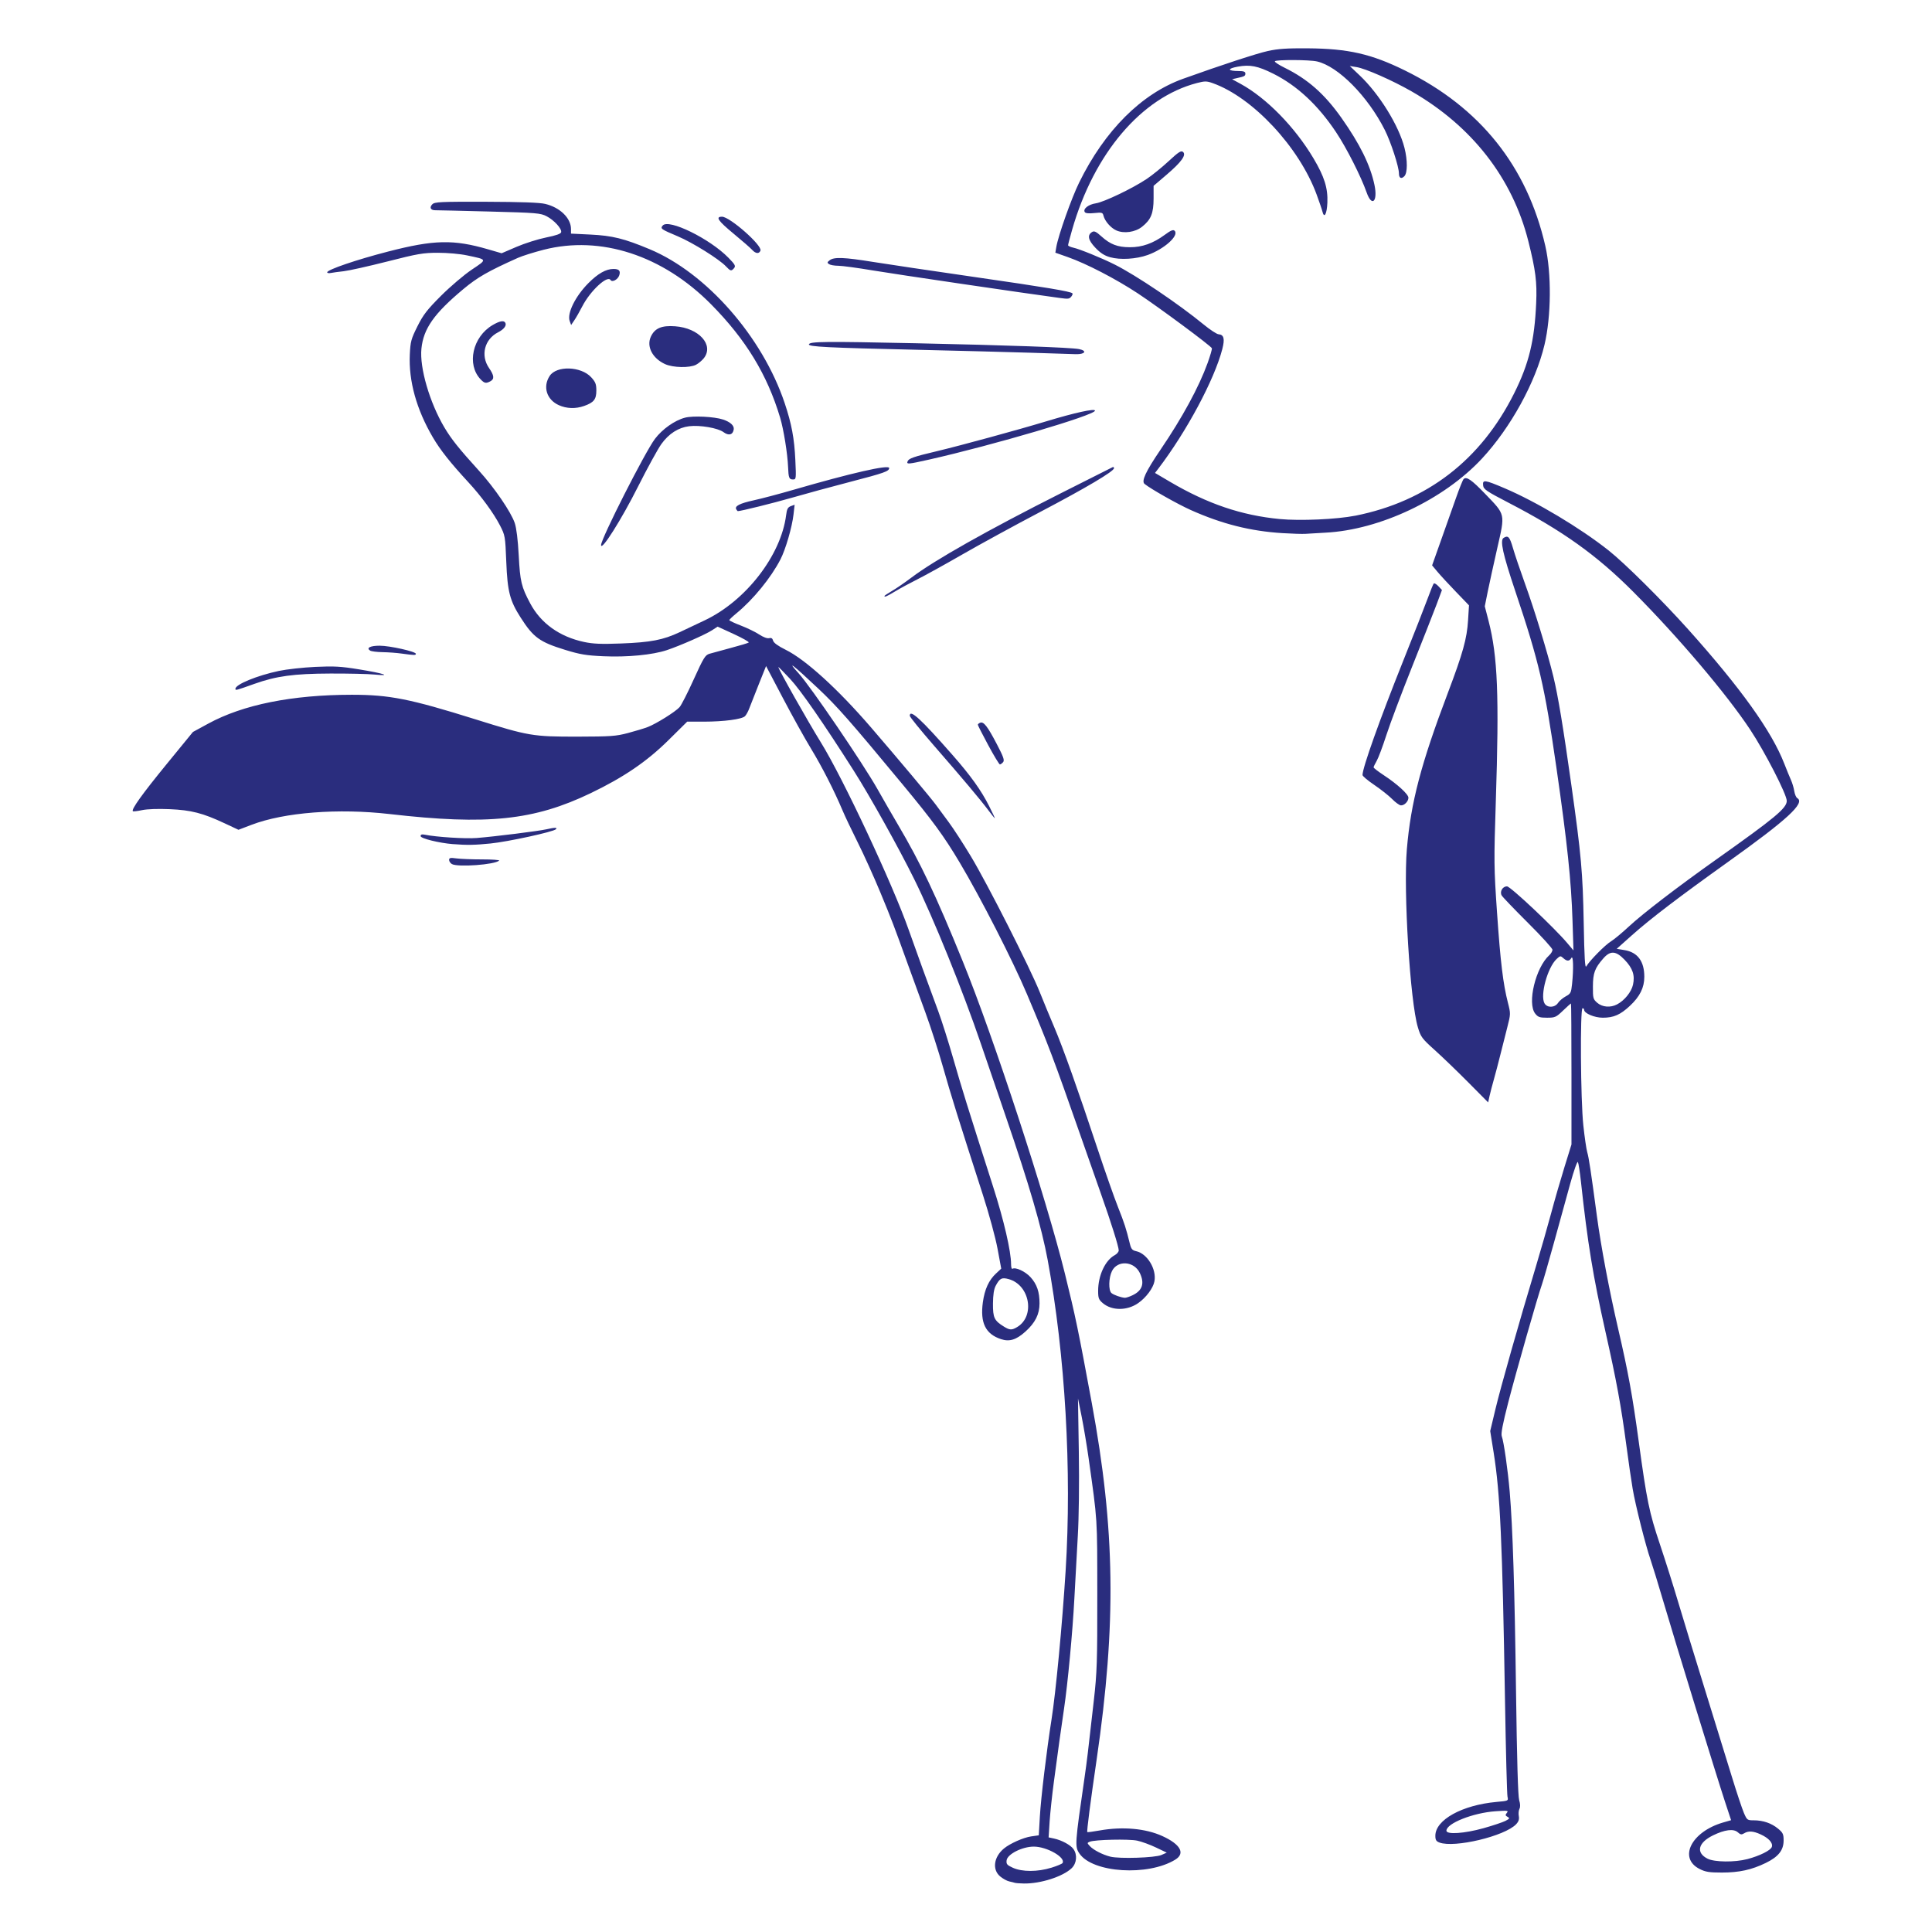 <?xml version="1.0" encoding="UTF-8" standalone="no"?>
<!DOCTYPE svg PUBLIC "-//W3C//DTD SVG 1.1//EN" "http://www.w3.org/Graphics/SVG/1.1/DTD/svg11.dtd">
<svg xmlns="http://www.w3.org/2000/svg" xmlns:xlink="http://www.w3.org/1999/xlink" xmlns:serif="http://www.serif.com/" width="1000px" height="1000px" version="1.1" xml:space="preserve" style="fill-rule:evenodd;clip-rule:evenodd;stroke-linejoin:round;stroke-miterlimit:2;">
    <g transform="matrix(4.135,0,0,4.135,67.251,23.247)">
        <path d="M110.793,230.067C110.684,230.028 110.355,229.946 110.066,229.884C109.773,229.821 109.262,229.536 108.926,229.255C107.914,228.403 108.129,226.825 109.402,225.766C110.152,225.141 111.84,224.391 112.805,224.251L113.766,224.114L113.902,221.739C114.031,219.47 114.754,213.45 115.355,209.653C115.895,206.255 116.703,197.727 117.125,191.028C117.914,178.497 117.074,163.95 114.879,152.091C114.113,147.97 112.57,142.684 109.641,134.157C108.93,132.087 107.531,127.997 106.535,125.075C104.234,118.321 100.574,109.282 98.176,104.434C96.219,100.473 92.633,94.04 90.609,90.86C86.82,84.899 83.953,80.766 82.633,79.356C81.828,78.493 81.168,77.829 81.168,77.876C81.168,78.141 84.805,84.583 86.48,87.294C89.25,91.762 95.473,105.044 97.484,110.774C98.285,113.063 100.066,117.962 101.188,120.977C101.613,122.122 102.461,124.798 103.07,126.923C104.133,130.626 104.789,132.743 108.035,142.876C109.395,147.11 110.297,151.012 110.297,152.63C110.297,153.001 110.375,153.255 110.465,153.2C110.852,152.958 112.086,153.532 112.742,154.259C113.535,155.137 113.863,156.102 113.859,157.54C113.855,158.891 113.324,159.95 112.098,161.055C110.941,162.095 110.098,162.356 109.035,162.005C107.102,161.368 106.41,159.962 106.766,157.387C106.992,155.755 107.516,154.614 108.426,153.774L109.066,153.18L108.605,150.696C108.352,149.313 107.535,146.321 106.773,143.958C103.73,134.532 102.758,131.423 101.785,127.977C101.227,125.997 100.234,122.923 99.582,121.141C98.93,119.364 97.945,116.657 97.395,115.134C95.613,110.192 95.402,109.634 93.934,106.087C93.137,104.161 91.867,101.352 91.109,99.841C90.355,98.333 89.492,96.52 89.195,95.809C88.148,93.329 86.625,90.341 85.25,88.083C84.488,86.833 82.91,83.993 81.746,81.778L79.629,77.751L78.691,80.095C78.176,81.384 77.645,82.731 77.511,83.091C77.379,83.45 77.145,83.872 76.988,84.028C76.604,84.411 74.367,84.708 71.848,84.712L69.754,84.712L67.387,87.052C64.695,89.708 61.824,91.665 57.703,93.649C50.582,97.075 44.758,97.684 32.523,96.278C26.07,95.536 19.324,96.059 15.227,97.622L13.586,98.247L11.859,97.438C9.117,96.153 7.672,95.782 4.969,95.665C3.512,95.602 2.168,95.649 1.523,95.786C0.938,95.911 0.418,95.973 0.367,95.923C0.148,95.704 1.539,93.766 4.613,90.005L7.887,86.001L9.801,84.958C14.164,82.583 20.281,81.352 27.77,81.345C32.48,81.345 35.031,81.848 43.223,84.411C49.93,86.512 50.41,86.591 56.004,86.587C60.191,86.575 60.828,86.536 62.344,86.134C63.27,85.887 64.387,85.552 64.82,85.384C65.879,84.977 68.285,83.473 68.801,82.895C69.027,82.641 69.828,81.075 70.578,79.411C71.805,76.704 72.012,76.372 72.547,76.212C72.875,76.114 74.082,75.786 75.223,75.481C76.367,75.18 77.375,74.876 77.457,74.805C77.543,74.735 76.699,74.259 75.59,73.747L73.566,72.817L72.859,73.274C72.012,73.821 68.855,75.208 67.199,75.762C65.426,76.352 62.242,76.661 59.273,76.524C57.105,76.427 56.344,76.298 54.469,75.723C51.289,74.743 50.5,74.173 48.906,71.677C47.551,69.559 47.258,68.423 47.109,64.696C46.98,61.493 46.965,61.399 46.316,60.137C45.531,58.614 43.973,56.481 42.371,54.751C40.102,52.294 38.844,50.704 37.91,49.11C35.863,45.614 34.875,42.055 35.035,38.727C35.113,37.126 35.199,36.805 35.988,35.227C36.719,33.766 37.195,33.153 38.949,31.395C40.105,30.243 41.824,28.778 42.785,28.134C44.754,26.813 44.781,26.891 42.191,26.345C41.305,26.157 39.758,26.02 38.566,26.02C36.703,26.02 36.035,26.137 32.203,27.114C29.848,27.712 27.395,28.259 26.754,28.329C26.113,28.399 25.387,28.497 25.141,28.548C24.895,28.598 24.695,28.563 24.695,28.466C24.695,28.137 28.355,26.887 32.324,25.864C38.055,24.384 40.5,24.329 44.816,25.583L46.527,26.079L48.391,25.278C49.418,24.837 51.082,24.309 52.09,24.106C53.359,23.852 53.941,23.645 53.98,23.438C54.066,22.997 53.102,21.942 52.164,21.45C51.398,21.052 50.934,21.012 45.004,20.856C41.52,20.766 38.469,20.692 38.23,20.696C37.637,20.704 37.457,20.345 37.855,19.946C38.148,19.653 38.879,19.618 44.566,19.634C48.945,19.649 51.277,19.731 51.988,19.903C53.836,20.345 55.211,21.684 55.211,23.048L55.211,23.622L57.637,23.739C60.387,23.872 61.867,24.239 65.07,25.579C72.176,28.555 79.18,36.544 81.961,44.845C82.828,47.438 83.168,49.255 83.293,51.966C83.402,54.313 83.395,54.395 83.004,54.395C82.512,54.395 82.438,54.204 82.383,52.809C82.316,51.157 81.824,48.11 81.391,46.665C79.777,41.27 77.098,36.872 72.75,32.473C66.688,26.341 58.93,23.813 51.789,25.641C50.555,25.958 49.102,26.415 48.563,26.657C44.813,28.337 43.52,29.079 41.734,30.567C38.074,33.622 36.742,35.512 36.488,38.016C36.242,40.403 37.52,44.778 39.363,47.884C40.238,49.356 41.184,50.54 43.695,53.305C45.617,55.419 47.699,58.458 48.168,59.845C48.383,60.477 48.563,61.934 48.668,63.907C48.84,67.169 49,67.837 50.105,69.907C51.434,72.399 53.777,74.079 56.84,74.735C57.969,74.977 58.973,75.02 61.453,74.927C65.203,74.786 66.75,74.485 68.828,73.505C69.676,73.106 71.086,72.438 71.957,72.024C77.098,69.587 81.492,63.907 82.137,58.876C82.234,58.095 82.352,57.872 82.73,57.731L83.203,57.559L83.066,58.77C82.887,60.356 82.074,63.153 81.43,64.399C80.246,66.696 78.016,69.43 75.929,71.141C75.434,71.548 75.026,71.934 75.026,72.005C75.031,72.071 75.684,72.38 76.479,72.684C77.272,72.989 78.309,73.493 78.773,73.802C79.281,74.137 79.777,74.321 80.008,74.259C80.289,74.188 80.43,74.278 80.508,74.571C80.582,74.845 81.117,75.235 82.078,75.712C84.57,76.942 88.621,80.626 92.742,85.407C96.211,89.434 100.246,94.243 100.883,95.114C101.199,95.552 101.926,96.532 102.492,97.294C103.063,98.059 104.305,99.973 105.258,101.555C107.305,104.946 112.691,115.567 113.891,118.575C114.352,119.731 115.168,121.704 115.703,122.958C116.797,125.52 118.652,130.731 121.133,138.216C122.055,140.993 123.195,144.247 123.672,145.446C124.492,147.52 124.691,148.13 125.16,150.04C125.332,150.731 125.465,150.887 125.961,150.997C127.352,151.302 128.527,153.247 128.242,154.77C128.082,155.626 127.191,156.813 126.199,157.501C124.82,158.458 122.926,158.458 121.797,157.512C121.27,157.067 121.195,156.88 121.195,155.966C121.195,154.036 122.082,152.134 123.273,151.493C123.547,151.348 123.773,151.079 123.773,150.895C123.773,150.442 122.828,147.427 121.531,143.766C120.934,142.075 119.824,138.911 119.063,136.731C115.578,126.77 114.961,125.145 112.277,118.798C110.488,114.571 106.477,106.727 103.867,102.348C101.891,99.032 100.512,97.145 96.719,92.567C90.082,84.559 88.543,82.813 86.148,80.555C83.016,77.602 82.086,76.88 83.703,78.661C85.215,80.325 91.695,89.841 93.563,93.134C94.301,94.442 95.457,96.45 96.133,97.595C98.984,102.427 100.875,106.411 104.258,114.735C108.121,124.231 114.691,144.321 117.027,153.77C118.359,159.157 118.711,160.848 120.398,169.985C123.328,185.852 123.488,197.618 121.012,214.606C120.223,220.005 119.754,223.634 119.84,223.708C119.879,223.743 120.578,223.653 121.395,223.505C124.254,222.997 127.129,223.251 129.219,224.2C131.5,225.235 132.133,226.372 130.855,227.157C127.438,229.259 120.504,228.817 118.855,226.395C118.262,225.516 118.281,225.247 119.508,216.786C119.801,214.743 119.891,214.016 120.652,207.274C121.055,203.704 121.098,202.391 121.09,193.997C121.082,184.161 121.133,184.934 119.996,176.856C119.773,175.278 119.383,172.958 119.133,171.704L118.672,169.427L118.777,176.079C118.84,180.122 118.789,184.286 118.648,186.68C118.523,188.852 118.328,192.368 118.219,194.493C117.996,198.696 117.395,205.122 116.926,208.266C116.762,209.356 116.5,211.184 116.344,212.329C116.191,213.47 115.883,215.747 115.66,217.38C115.438,219.016 115.199,221.255 115.125,222.36L114.996,224.372L115.668,224.516C116.641,224.723 117.754,225.329 118.113,225.845C118.613,226.559 118.512,227.626 117.879,228.231C116.773,229.286 113.98,230.18 111.898,230.145C111.398,230.137 110.902,230.098 110.793,230.063L110.793,230.067ZM115.32,228.177C116.039,227.954 116.676,227.688 116.738,227.587C117.168,226.891 114.781,225.524 113.137,225.528C111.695,225.528 109.828,226.473 109.738,227.251C109.684,227.72 109.789,227.845 110.531,228.18C111.68,228.7 113.629,228.7 115.32,228.173L115.32,228.177ZM129.109,226.579L129.785,226.282L128.441,225.641C127.699,225.286 126.641,224.899 126.086,224.782C125.035,224.555 120.789,224.653 120.148,224.915C119.805,225.055 119.805,225.075 120.148,225.454C120.594,225.946 121.754,226.544 122.73,226.786C123.879,227.071 128.305,226.927 129.109,226.579ZM111.059,160.493C113.336,159.137 112.648,155.223 110.004,154.493C109.125,154.251 108.875,154.38 108.363,155.345C108.148,155.755 108.039,156.477 108.031,157.567C108.02,159.325 108.191,159.688 109.406,160.438C110.133,160.887 110.387,160.895 111.059,160.493ZM125.484,156.52C126.734,155.93 127.035,155.036 126.418,153.735C125.707,152.235 123.629,152.083 122.93,153.477C122.508,154.325 122.473,155.911 122.867,156.239C123.16,156.481 124.055,156.798 124.535,156.829C124.684,156.837 125.109,156.7 125.484,156.52ZM196.488,228.329C193.793,226.97 195.441,223.677 199.402,222.516L200.426,222.22L199.66,219.899C198.594,216.661 193.398,199.79 191.961,194.891C191.305,192.657 190.578,190.294 190.352,189.641C189.734,187.868 188.441,182.755 188.102,180.723C187.934,179.743 187.57,177.231 187.293,175.141C186.66,170.376 186.063,167.13 184.707,161.106C183.145,154.141 182.469,150.02 181.629,142.282C181.5,141.083 181.328,139.985 181.25,139.841C181.172,139.696 180.758,140.86 180.297,142.516C179.852,144.13 178.938,147.446 178.266,149.884C177.594,152.325 176.91,154.688 176.754,155.137C176.215,156.649 173.539,166.028 172.539,169.891C171.832,172.637 171.598,173.848 171.723,174.169C171.973,174.833 172.488,178.423 172.715,181.118C173.094,185.61 173.332,193.227 173.504,206.087C173.617,214.595 173.75,219.22 173.898,219.708C174.043,220.188 174.055,220.571 173.934,220.798C173.832,220.993 173.793,221.399 173.852,221.704C173.926,222.102 173.836,222.387 173.52,222.723C172.117,224.216 165.785,225.727 163.914,225.016C163.508,224.864 163.406,224.688 163.406,224.169C163.406,222.177 166.754,220.325 171.066,219.934C172.543,219.802 172.555,219.798 172.438,219.286C172.371,219.001 172.23,213.598 172.125,207.278C171.793,187.255 171.52,181.329 170.707,176.223L170.273,173.51L170.926,170.774C171.574,168.052 173.898,159.856 176,152.884C176.605,150.864 177.461,147.887 177.895,146.262C178.328,144.637 179.082,142.032 179.566,140.473L180.445,137.637L180.445,128.813C180.445,123.958 180.418,119.989 180.383,119.989C180.348,119.989 179.898,120.387 179.387,120.88C178.52,121.712 178.387,121.77 177.387,121.77C176.465,121.77 176.258,121.7 175.902,121.251C174.883,119.954 175.961,115.493 177.664,113.95C177.887,113.751 178.066,113.442 178.066,113.266C178.066,113.091 176.68,111.567 174.984,109.881C173.289,108.192 171.813,106.653 171.707,106.462C171.438,105.981 171.828,105.321 172.379,105.329C172.816,105.341 178.324,110.524 179.945,112.458L180.695,113.348L180.574,109.583C180.422,104.688 179.91,99.837 178.559,90.462C177.078,80.196 176.395,77.255 173.41,68.368C171.848,63.716 171.473,62.012 171.945,61.712C172.512,61.352 172.711,61.567 173.117,62.97C173.344,63.759 174.016,65.743 174.605,67.376C175.824,70.739 177.465,76.118 178.18,79.067C178.77,81.516 179.398,85.313 180.43,92.641C181.668,101.43 181.859,103.579 181.977,109.884C182.059,114.329 182.137,115.634 182.305,115.337C182.703,114.641 184.66,112.653 185.387,112.216C185.773,111.981 186.785,111.141 187.633,110.352C189.34,108.759 193.727,105.395 198.578,101.958C205.969,96.72 207.394,95.536 207.394,94.622C207.394,93.817 204.66,88.497 202.805,85.696C199.871,81.262 193.793,74.095 188.176,68.454C183.625,63.884 179.332,60.813 172.617,57.333C169.789,55.864 169.441,55.626 169.387,55.141C169.301,54.391 169.57,54.427 172.086,55.497C176.086,57.204 181.535,60.462 185.098,63.282C187.109,64.876 191.734,69.462 195.02,73.122C201.641,80.509 205.5,85.899 207.082,89.966C207.379,90.731 207.754,91.649 207.918,92.009C208.082,92.368 208.269,92.993 208.332,93.395C208.394,93.798 208.566,94.2 208.715,94.286C209.727,94.887 207.472,96.966 200.063,102.255C193.883,106.673 190.375,109.345 188.035,111.427L186.109,113.145L187.09,113.309C188.73,113.583 189.563,114.708 189.563,116.649C189.563,118.001 189.012,119.114 187.766,120.278C186.559,121.407 185.73,121.77 184.367,121.77C183.32,121.77 182.031,121.223 182.031,120.782C182.031,120.673 181.941,120.583 181.832,120.583C181.512,120.583 181.586,132.087 181.93,135.247C182.086,136.716 182.309,138.231 182.418,138.606C182.621,139.286 182.871,140.934 183.633,146.634C184.137,150.399 185.172,155.884 186.289,160.708C187.551,166.161 188.07,168.997 188.859,174.786C189.875,182.231 190.176,183.692 191.508,187.657C192.168,189.622 193.211,192.919 193.824,194.989C194.441,197.059 195.953,202.009 197.188,205.989C198.422,209.966 199.922,214.825 200.523,216.786C201.125,218.751 201.801,220.778 202.023,221.298C202.414,222.204 202.457,222.235 203.254,222.235C204.422,222.235 205.476,222.595 206.293,223.27C206.914,223.782 207,223.958 207,224.759C207,225.981 206.347,226.802 204.769,227.571C202.992,228.434 201.438,228.774 199.27,228.774C197.695,228.774 197.223,228.7 196.488,228.329ZM202.441,227.098C204.012,226.684 205.39,225.997 205.527,225.559C205.683,225.067 205.14,224.462 204.125,223.997C203.199,223.571 202.586,223.532 202.055,223.864C201.738,224.059 201.602,224.036 201.27,223.739C200.742,223.262 199.637,223.399 198.16,224.122C196.281,225.04 195.992,226.294 197.488,227.044C198.359,227.477 200.891,227.505 202.441,227.095L202.441,227.098ZM169.434,223.223C170.605,222.895 171.84,222.481 172.176,222.309C172.711,222.032 172.746,221.97 172.445,221.802C172.156,221.642 172.145,221.559 172.359,221.298C172.594,221.012 172.457,220.997 170.934,221.102C168.125,221.298 164.793,222.618 164.793,223.536C164.793,224.044 167.047,223.891 169.434,223.223ZM178.762,119.919C178.93,119.661 179.367,119.29 179.73,119.095C180.344,118.766 180.406,118.641 180.52,117.548C180.719,115.645 180.672,113.88 180.43,114.29C180.176,114.723 179.887,114.731 179.418,114.309C179.078,113.997 179.027,114.005 178.582,114.423C177.453,115.485 176.508,118.923 177.059,119.954C177.383,120.559 178.355,120.536 178.762,119.919ZM186.152,120.102C187.074,119.622 187.941,118.552 188.145,117.649C188.41,116.462 188.117,115.587 187.105,114.528C186.012,113.387 185.316,113.337 184.434,114.345C183.363,115.563 183.133,116.184 183.129,117.876C183.121,119.333 183.156,119.454 183.676,119.907C184.316,120.454 185.328,120.536 186.152,120.102ZM167.551,129.887C166.195,128.52 164.305,126.696 163.348,125.837C161.727,124.38 161.582,124.184 161.219,122.973C160.246,119.751 159.395,105.942 159.84,100.669C160.336,94.829 161.605,89.997 164.969,81.118C166.848,76.157 167.363,74.305 167.5,72.032L167.617,70.153L165.992,68.466C165.098,67.54 164.059,66.415 163.684,65.966L163,65.149L164.117,62.001C164.73,60.27 165.574,57.884 165.996,56.696C166.414,55.505 166.84,54.45 166.941,54.348C167.301,53.989 167.926,54.419 169.625,56.18C172.211,58.864 172.152,58.614 171.164,62.958C170.711,64.954 170.172,67.415 169.965,68.427L169.594,70.27L170.066,72.095C171.211,76.536 171.406,81.411 170.973,94.723C170.73,102.212 170.738,102.977 171.125,108.583C171.551,114.766 171.887,117.548 172.488,119.887C172.84,121.259 172.84,121.298 172.414,122.962C172.176,123.887 171.785,125.446 171.539,126.427C171.297,127.407 170.93,128.79 170.73,129.501C170.527,130.208 170.285,131.145 170.188,131.579L170.016,132.372L167.551,129.887ZM40.301,102.536C40.109,102.423 39.953,102.192 39.953,102.016C39.953,101.759 40.113,101.723 40.871,101.829C41.379,101.899 42.82,101.954 44.074,101.954C45.332,101.954 46.293,102.02 46.215,102.102C45.703,102.614 41.023,102.954 40.301,102.536ZM40.449,100.044C38.699,99.903 36.387,99.333 36.387,99.04C36.387,98.833 36.535,98.786 36.93,98.864C38.371,99.157 41.977,99.387 43.406,99.274C45.602,99.102 51.172,98.407 52.141,98.184C53.199,97.942 53.559,97.942 53.313,98.184C52.984,98.509 47.32,99.743 45.133,99.962C43.164,100.161 42.176,100.177 40.449,100.04L40.449,100.044ZM107.477,95.833C106.488,94.509 104.238,91.833 100.637,87.7C98.977,85.79 97.617,84.118 97.617,83.977C97.617,83.095 99,84.364 102.961,88.876C105.242,91.473 106.547,93.294 107.543,95.266C107.973,96.114 108.293,96.802 108.262,96.802C108.23,96.802 107.879,96.368 107.477,95.833ZM157.984,94.387C157.563,93.962 156.559,93.173 155.754,92.626C154.949,92.083 154.289,91.528 154.289,91.391C154.289,90.485 156.41,84.532 159.387,77.087C160.695,73.817 162.059,70.341 162.418,69.36C162.777,68.38 163.129,67.509 163.203,67.423C163.273,67.341 163.535,67.489 163.785,67.755L164.234,68.235L163.543,70.087C163.16,71.102 161.781,74.61 160.477,77.88C159.172,81.149 157.73,84.985 157.273,86.399C156.816,87.817 156.27,89.27 156.059,89.63C155.848,89.993 155.676,90.352 155.676,90.43C155.676,90.512 156.234,90.942 156.914,91.391C158.641,92.524 160.035,93.798 160.035,94.231C160.035,94.7 159.508,95.227 159.082,95.188C158.898,95.173 158.402,94.813 157.984,94.387ZM107.438,87.653C106.723,86.325 106.137,85.177 106.137,85.098C106.137,85.02 106.27,84.907 106.434,84.845C106.867,84.677 107.344,85.286 108.504,87.505C109.344,89.11 109.496,89.544 109.301,89.778C109.168,89.934 108.988,90.067 108.898,90.067C108.813,90.067 108.152,88.981 107.438,87.653ZM13.203,80.602C13.203,80.052 15.906,78.942 18.648,78.36C19.629,78.153 21.684,77.927 23.207,77.856C25.543,77.747 26.406,77.794 28.656,78.161C31.766,78.665 32.887,79.036 30.641,78.817C29.82,78.735 27.324,78.68 25.09,78.688C20.504,78.704 18.336,79.001 15.578,79.981C13.242,80.813 13.203,80.825 13.203,80.602ZM34.008,76.188C33.41,76.102 32.34,76.024 31.629,76.012C30.922,76.001 30.219,75.915 30.07,75.817C29.539,75.485 30.078,75.204 31.254,75.204C32.527,75.204 35.793,75.934 35.793,76.22C35.793,76.411 35.605,76.407 34.008,76.188ZM94.445,68.981C94.445,68.938 94.871,68.653 95.387,68.352C95.906,68.052 96.996,67.302 97.816,66.684C100.715,64.493 107.332,60.759 116.641,56.063C120.074,54.329 122.949,52.884 123.031,52.845C123.113,52.809 123.18,52.872 123.18,52.985C123.18,53.372 119.742,55.411 113.965,58.45C110.805,60.11 106.422,62.505 104.227,63.766C102.031,65.032 99.488,66.434 98.578,66.891C97.668,67.345 96.422,68.02 95.809,68.391C94.742,69.032 94.445,69.161 94.445,68.981ZM58.977,62.598C58.977,61.805 64.488,50.942 65.719,49.313C66.645,48.091 68.184,47.001 69.477,46.661C70.477,46.395 73.156,46.528 74.25,46.895C75.16,47.2 75.651,47.653 75.582,48.126C75.477,48.813 74.957,48.954 74.305,48.473C73.602,47.954 71.375,47.567 70.008,47.731C68.656,47.891 67.453,48.661 66.516,49.97C66.078,50.583 64.77,52.97 63.613,55.266C61.512,59.442 58.977,63.45 58.977,62.598ZM144.281,61.114C140.266,60.868 136.691,59.966 132.789,58.22C131.129,57.473 127.852,55.626 127.012,54.958C126.578,54.614 127.141,53.411 129.008,50.661C131.73,46.657 133.809,42.833 134.895,39.829C135.227,38.907 135.469,38.075 135.434,37.973C135.32,37.677 128.797,32.841 126.152,31.095C123.398,29.282 119.727,27.376 117.379,26.552L115.84,26.009L115.961,25.29C116.207,23.852 117.863,19.173 118.813,17.243C122.023,10.696 126.629,6.102 131.848,4.231C136.625,2.516 141.066,1.063 142.445,0.762C143.711,0.481 144.852,0.407 147.453,0.427C152.5,0.466 155.375,1.122 159.586,3.192C168.996,7.821 174.887,15.18 177.172,25.169C177.957,28.595 177.914,33.985 177.07,37.528C175.953,42.235 172.832,47.915 169.242,51.778C164.473,56.911 156.453,60.708 149.633,61.055C148.652,61.106 147.539,61.173 147.156,61.2C146.773,61.227 145.48,61.188 144.281,61.114ZM153.398,58.93C162.379,57.137 169.105,51.95 173.277,43.598C175.117,39.915 175.82,37.024 176.027,32.317C176.145,29.677 175.957,28.2 175.047,24.575C173.059,16.669 167.984,10.157 160.434,5.817C158.066,4.458 154.652,2.95 153.543,2.778L152.695,2.641L153.918,3.802C156.383,6.13 158.836,10.095 159.539,12.876C159.938,14.446 159.93,16.032 159.523,16.438C159.137,16.825 158.848,16.673 158.848,16.083C158.848,15.251 157.828,12.126 157.066,10.622C154.938,6.415 151.246,2.684 148.602,2.071C147.652,1.848 143.449,1.833 143.316,2.048C143.258,2.137 143.813,2.501 144.543,2.86C147.43,4.282 149.531,6.134 151.641,9.118C153.965,12.407 155.258,15.036 155.785,17.524C156.223,19.602 155.465,20.345 154.809,18.481C154.109,16.485 152.293,12.899 150.988,10.942C148.727,7.54 146.102,5.095 143.117,3.602C141.176,2.634 140.215,2.442 138.68,2.72C137.316,2.97 137.375,3.266 138.785,3.27C139.406,3.27 139.625,3.352 139.625,3.579C139.625,3.891 139.527,3.946 138.547,4.161L137.961,4.294L139.023,4.872C142.266,6.645 145.813,10.27 148.148,14.192C149.512,16.485 149.965,17.923 149.891,19.735C149.832,21.161 149.496,21.782 149.273,20.868C149.215,20.618 148.887,19.657 148.547,18.731C146.359,12.786 140.535,6.548 135.516,4.778C134.777,4.516 134.547,4.516 133.566,4.77C126.621,6.579 120.672,13.575 117.934,23.157C117.656,24.126 117.434,24.985 117.434,25.075C117.434,25.161 117.723,25.298 118.074,25.376C118.863,25.544 121.668,26.688 123.277,27.497C125.961,28.845 131.27,32.423 134.422,35.012C135.211,35.661 136.043,36.204 136.27,36.22C136.941,36.27 137.07,36.79 136.738,38.075C135.738,41.919 132.281,48.376 128.723,53.048L128.313,53.579L130.215,54.7C134.887,57.446 139.145,58.891 143.918,59.348C146.48,59.595 151.086,59.387 153.398,58.927L153.398,58.93ZM122.691,26.575C121.98,26.376 121.473,26.048 120.844,25.384C119.938,24.427 119.813,23.809 120.438,23.419C120.699,23.255 120.938,23.364 121.598,23.962C122.719,24.973 123.625,25.321 125.16,25.325C126.699,25.333 128.078,24.841 129.527,23.778C130.297,23.212 130.59,23.091 130.77,23.266C131.359,23.86 129.473,25.555 127.398,26.298C125.941,26.817 123.965,26.934 122.691,26.575ZM123.461,23.216C122.77,22.903 122.039,22.059 121.867,21.387C121.766,20.977 121.676,20.95 120.711,21.048C120.012,21.122 119.617,21.079 119.52,20.923C119.277,20.524 119.984,19.966 120.906,19.829C121.918,19.677 125.504,17.962 127.273,16.778C127.945,16.333 129.176,15.333 130.012,14.559C131.254,13.407 131.578,13.196 131.813,13.391C132.266,13.766 131.633,14.653 129.762,16.251L128.137,17.641L128.137,19.223C128.133,21.079 127.813,21.872 126.703,22.755C125.836,23.45 124.422,23.649 123.461,23.216ZM75.906,58.145C75.651,57.735 76.313,57.391 78.098,57.001C79.078,56.786 81.301,56.2 83.031,55.696C90.309,53.583 95.039,52.505 95.039,52.962C95.039,53.368 94.445,53.579 90.184,54.688C87.789,55.309 84.48,56.212 82.836,56.688C80.535,57.352 76.468,58.36 76.086,58.36C76.063,58.36 75.979,58.262 75.906,58.145ZM97.34,52.137C97.484,51.755 98.086,51.548 101.086,50.837C103.988,50.145 111.219,48.173 114.656,47.13C118.27,46.036 120.801,45.481 120.801,45.782C120.801,46.341 108.035,50.106 100.016,51.911C97.406,52.497 97.195,52.512 97.34,52.137ZM53.68,45.091C52.16,44.403 51.656,42.786 52.543,41.434C53.406,40.118 56.465,40.22 57.738,41.602C58.277,42.192 58.383,42.458 58.383,43.266C58.383,44.368 58.07,44.762 56.859,45.192C55.797,45.571 54.656,45.536 53.68,45.091ZM43.898,41.864C42.121,40.009 42.887,36.54 45.402,35.067C46.27,34.559 46.789,34.458 46.977,34.762C47.191,35.106 46.836,35.591 46.086,35.973C44.375,36.848 43.863,38.876 44.957,40.454C45.598,41.384 45.641,41.825 45.117,42.106C44.566,42.399 44.379,42.364 43.898,41.864ZM66.992,39.958C65.395,39.231 64.629,37.735 65.215,36.501C65.707,35.458 66.559,35.098 68.242,35.22C71.23,35.434 73.141,37.559 71.84,39.216C71.609,39.505 71.168,39.876 70.859,40.036C70.059,40.45 67.984,40.407 66.992,39.958ZM112.777,38.532C110.27,38.454 103.938,38.286 98.707,38.165C87.277,37.903 84.891,37.782 84.992,37.477C85.109,37.122 86.98,37.102 98.41,37.345C109.77,37.587 117.781,37.872 118.805,38.075C119.867,38.29 119.555,38.747 118.375,38.712C117.801,38.696 115.281,38.614 112.777,38.532ZM55.051,34.575C54.691,33.614 55.746,31.473 57.391,29.817C58.582,28.618 59.598,28.044 60.531,28.044C61.223,28.044 61.434,28.274 61.254,28.837C61.086,29.364 60.367,29.759 60.164,29.43C59.77,28.79 57.621,30.786 56.621,32.731C56.293,33.368 55.844,34.153 55.625,34.473L55.227,35.059L55.051,34.575ZM116.344,31.669C112.078,31.098 95.688,28.684 93.027,28.235C91.105,27.911 89.145,27.645 88.668,27.645C88.195,27.645 87.672,27.552 87.512,27.442C87.254,27.27 87.266,27.204 87.598,26.95C88.145,26.532 89.414,26.583 93,27.161C94.723,27.438 100.41,28.286 105.641,29.04C114.664,30.341 117.73,30.852 117.977,31.095C118.035,31.157 117.969,31.341 117.832,31.505C117.582,31.805 117.469,31.821 116.344,31.669ZM74.613,27.727C73.777,26.829 70.438,24.743 68.586,23.962C66.469,23.071 66.367,22.997 66.691,22.61C67.426,21.727 72.574,24.247 74.91,26.634C75.738,27.477 75.848,27.673 75.629,27.934C75.285,28.348 75.175,28.325 74.613,27.727ZM77.882,25.649C77.679,25.423 76.641,24.516 75.574,23.637C73.609,22.009 73.262,21.505 74.113,21.505C75.09,21.505 79.172,25.102 78.926,25.747C78.758,26.18 78.328,26.141 77.882,25.649Z" style="fill:rgb(42,45,126);fill-rule:nonzero;"/>
    </g>
</svg>
